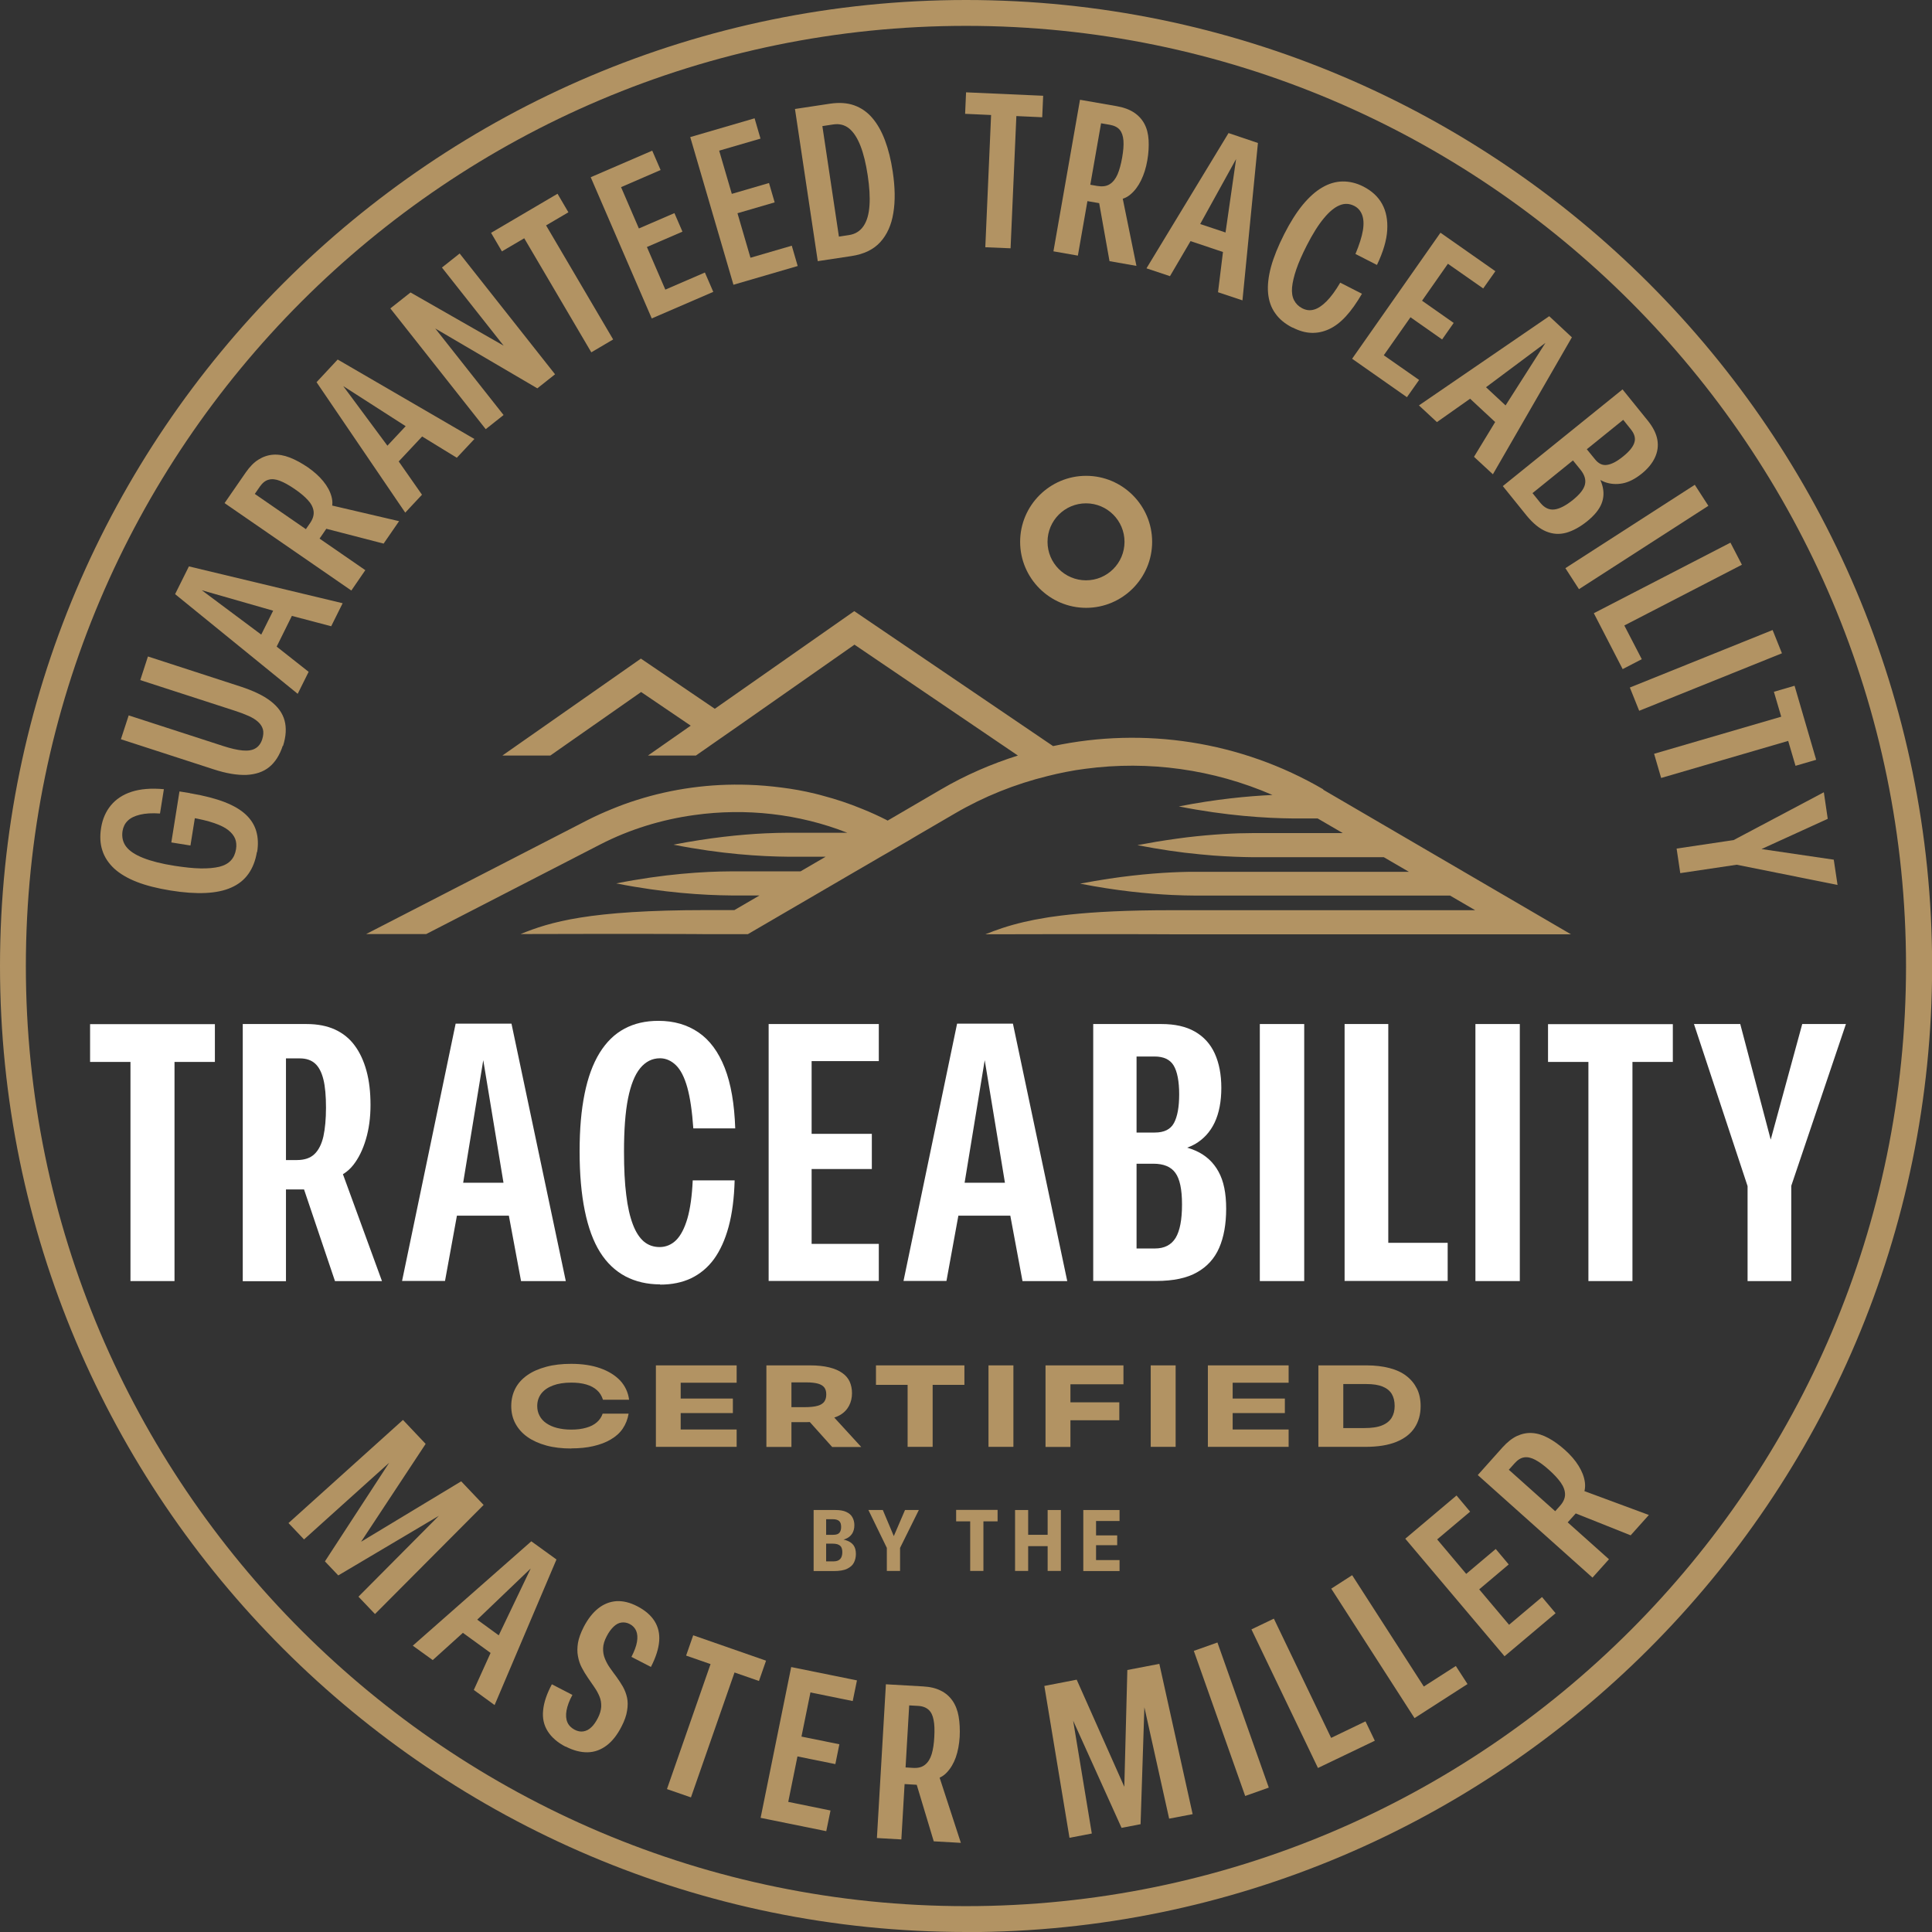 <?xml version="1.0" encoding="UTF-8"?><svg id="a" xmlns="http://www.w3.org/2000/svg" width="163.63" height="163.63" viewBox="0 0 163.63 163.63"><rect x="0" y="0" width="163.63" height="163.63" fill="#333333" stroke="none"/><path d="M24.44,128.99l9.69-8.73,1.92,2.03-6.42,9.73-.46-.59,9.89-5.97,1.9,2-9.2,9.24-1.4-1.47,8.09-8.14v.53s-9.8,5.81-9.8,5.81l-1.13-1.19,6.26-9.61.4.16-8.43,7.59-1.32-1.39Z" fill="#b29363"/><path d="M34.96,139.38l10.04-8.84,2.13,1.54-5.24,12.33-1.76-1.28,1.49-3.29.13.3-2.7-1.96h.28s-2.68,2.42-2.68,2.42l-1.69-1.22ZM40.08,137.49v-.56s2.39,1.74,2.39,1.74l-.37.13,2.85-5.96-4.87,4.66Z" fill="#b29363"/><path d="M47.89,147.93c-.67-.35-1.17-.78-1.5-1.3-.33-.52-.46-1.11-.39-1.77.06-.67.31-1.4.74-2.21l1.74.9c-.27.49-.43.94-.5,1.33-.07.4-.04.73.08,1,.12.27.33.47.61.62.25.13.5.18.74.14.24-.04.47-.15.67-.35.21-.19.39-.46.56-.79.17-.33.26-.65.28-.95.01-.3-.03-.58-.14-.85-.11-.27-.25-.53-.43-.79-.18-.26-.36-.53-.55-.8s-.36-.56-.52-.86-.27-.63-.33-.98c-.07-.35-.06-.72,0-1.12.07-.4.23-.85.49-1.36.35-.67.76-1.2,1.23-1.57.47-.37.98-.57,1.54-.61.56-.03,1.14.11,1.76.43.66.34,1.15.76,1.46,1.25.31.49.45,1.06.4,1.7s-.28,1.38-.7,2.19l-1.65-.85c.25-.49.41-.91.47-1.28.06-.36.04-.67-.07-.93-.11-.25-.29-.44-.54-.57-.23-.12-.46-.16-.7-.13s-.46.15-.67.35c-.21.2-.41.47-.59.82-.19.36-.29.7-.3,1.01-.01.31.04.6.15.87.11.27.25.54.43.79.18.25.36.51.56.77.19.26.37.54.54.83.16.29.28.6.35.93.07.33.07.7,0,1.1-.06.41-.22.86-.48,1.36-.36.7-.78,1.23-1.26,1.59s-1.02.56-1.6.57c-.59.01-1.21-.15-1.87-.49Z" fill="#b29363"/><path d="M56.49,151.52l3.69-10.58-2.07-.72.6-1.72,6.17,2.15-.6,1.72-2.07-.72-3.69,10.58-2.02-.7Z" fill="#b29363"/><path d="M64.42,153.96l2.59-12.77,5.57,1.13-.36,1.75-3.58-.73-.76,3.74,3.21.65-.34,1.68-3.21-.65-.78,3.85,3.58.73-.36,1.75-5.57-1.13Z" fill="#b29363"/><path d="M74.27,155.66l.76-13.01,3.14.18c.59.03,1.1.15,1.51.36.41.2.74.49.99.85.25.36.43.81.52,1.33.09.52.12,1.1.09,1.73-.04.64-.15,1.23-.33,1.74s-.44.94-.76,1.28c-.32.34-.7.53-1.13.58l-.38.41c-.16.03-.34.05-.52.05-.18,0-.36,0-.55,0l-1.36-.08.08-1.41.99.06c.43.03.78-.06,1.03-.27.25-.2.44-.5.56-.9s.19-.88.22-1.45c.03-.58.02-1.06-.06-1.44-.07-.38-.21-.67-.42-.86s-.5-.31-.89-.33l-1.41-.08.69-.58-.7,11.97-2.08-.12ZM79.08,155.94l-1.61-5.35,2-.37,1.91,5.86-2.3-.13Z" fill="#b29363"/><path d="M90.58,155.65l-2.13-12.86,2.74-.53,4.74,10.66-.75.07.3-11.55,2.71-.52,2.82,12.73-1.99.38-2.49-11.2.44.3-.37,11.37-1.61.31-4.72-10.45.35-.26,1.85,11.19-1.88.36Z" fill="#b29363"/><path d="M105.46,152.11l-4.35-12.29,2-.71,4.35,12.29-2,.71Z" fill="#b29363"/><path d="M111.63,149.75l-5.64-11.75,1.9-.91,4.98,10.37-.36-.16,3.14-1.51.79,1.64-4.8,2.3Z" fill="#b29363"/><path d="M119.8,145.51l-7.05-10.96,1.77-1.14,6.23,9.68-.38-.11,2.93-1.88.99,1.53-4.48,2.88Z" fill="#b29363"/><path d="M127.43,140.28l-8.41-9.96,4.34-3.66,1.15,1.37-2.79,2.35,2.46,2.92,2.5-2.11,1.1,1.31-2.5,2.11,2.53,3,2.79-2.35,1.15,1.37-4.34,3.66Z" fill="#b29363"/><path d="M134.88,133.62l-9.72-8.69,2.1-2.35c.4-.44.8-.76,1.22-.96.42-.19.84-.28,1.29-.25s.9.17,1.36.42c.47.25.94.59,1.41,1.01.48.43.87.88,1.16,1.35.29.47.47.93.53,1.39s-.02.87-.25,1.25l.08.55c-.08.15-.17.29-.28.44-.11.15-.22.29-.35.43l-.91,1.01-1.06-.94.66-.74c.29-.32.43-.65.43-.97s-.12-.66-.36-1c-.24-.34-.57-.7-1-1.08-.43-.39-.82-.67-1.16-.85s-.65-.25-.93-.21c-.28.04-.55.2-.81.49l-.94,1.05-.02-.9,8.94,7.99-1.39,1.55ZM138.1,130.03l-5.19-2.07.96-1.79,5.78,2.14-1.54,1.72Z" fill="#b29363"/><path d="M21.76,72.15c-.12.74-.36,1.35-.72,1.86s-.84.89-1.45,1.16c-.6.27-1.33.42-2.19.46-.86.04-1.85-.03-2.96-.21s-2.07-.42-2.86-.73c-.79-.31-1.43-.69-1.91-1.13-.48-.45-.82-.96-1-1.53-.19-.57-.22-1.2-.11-1.9.12-.76.4-1.4.83-1.92.43-.52,1.01-.91,1.75-1.15s1.65-.32,2.74-.22l-.33,2.06c-.68-.05-1.25-.01-1.7.1-.45.11-.8.28-1.03.51-.24.23-.38.52-.44.86-.08.51.02.96.3,1.33.28.37.76.69,1.44.96s1.57.5,2.67.67c.85.13,1.58.21,2.21.22.63.01,1.15-.04,1.58-.14.43-.11.75-.29.98-.54.23-.25.37-.57.43-.95.05-.32.03-.61-.07-.87s-.29-.5-.57-.73c-.28-.23-.69-.43-1.21-.61-.52-.18-1.19-.34-2-.48v-2.04c1.17.2,2.13.45,2.9.75.77.3,1.37.66,1.8,1.07.43.41.72.88.87,1.41s.17,1.11.07,1.74ZM16.13,71.61l-1.62-.26.69-4.32.92.15.5,1.38-.49,3.05Z" fill="#b29363"/><path d="M23.95,63.16c-.26.79-.64,1.39-1.14,1.8s-1.15.63-1.93.67c-.78.03-1.71-.12-2.78-.47l-7.86-2.55.66-2.02,7.99,2.59c.65.21,1.2.34,1.65.38s.81-.01,1.08-.17c.27-.15.47-.41.59-.78.1-.32.12-.6.06-.83-.07-.24-.2-.45-.41-.64s-.48-.36-.82-.51c-.34-.15-.73-.3-1.17-.44l-7.99-2.59.65-2,7.88,2.56c1.06.35,1.9.75,2.51,1.22.61.47,1.01,1.01,1.18,1.64s.13,1.34-.13,2.16Z" fill="#b29363"/><path d="M25.21,58.76l-10.38-8.44,1.17-2.35,13.02,3.12-.97,1.95-3.49-.92.27-.18-1.48,2.99-.05-.27,2.84,2.24-.93,1.87ZM22.49,54.02l-.55.1,1.32-2.65.18.34-6.35-1.82,5.4,4.03Z" fill="#b29363"/><path d="M29.75,50.01l-10.73-7.4,1.79-2.59c.34-.49.7-.86,1.09-1.1.39-.24.8-.38,1.24-.41s.91.05,1.4.24c.49.19,1,.47,1.52.82.53.37.97.76,1.32,1.19s.58.86.7,1.31c.12.45.09.87-.1,1.27l.15.53c-.06.15-.14.31-.22.47-.09.16-.18.31-.29.47l-.77,1.12-1.16-.8.56-.81c.25-.36.35-.7.31-1.02-.04-.32-.2-.64-.48-.94-.28-.31-.65-.62-1.12-.94-.48-.33-.9-.56-1.26-.7s-.68-.17-.95-.09c-.28.07-.52.27-.74.58l-.8,1.16-.14-.89,9.87,6.81-1.18,1.72ZM32.49,46.04l-5.41-1.4.72-1.9,6,1.4-1.31,1.9Z" fill="#b29363"/><path d="M34.33,43.43l-7.52-11.06,1.79-1.92,11.58,6.73-1.49,1.59-3.08-1.89.31-.09-2.28,2.43.03-.28,2.07,2.96-1.42,1.52ZM33.09,38.11l-.56-.06,2.02-2.16.08.38-5.56-3.57,4.01,5.41Z" fill="#b29363"/><path d="M41.14,36.35l-8.08-10.23,1.71-1.35,8.96,5.12-.25.43-6.05-7.66,1.5-1.19,8.08,10.23-1.5,1.19-9.67-5.67.21-.43,6.6,8.36-1.5,1.19Z" fill="#b29363"/><path d="M50.08,29.84l-5.68-9.66-1.89,1.11-.92-1.57,5.63-3.31.92,1.57-1.89,1.11,5.68,9.66-1.85,1.09Z" fill="#b29363"/><path d="M55.2,26.97l-5.17-11.96,5.21-2.25.71,1.64-3.35,1.45,1.51,3.5,3.01-1.3.68,1.57-3.01,1.3,1.56,3.61,3.35-1.45.71,1.64-5.21,2.25Z" fill="#b29363"/><path d="M62.12,24.12l-3.66-12.51,5.45-1.59.5,1.72-3.5,1.02,1.07,3.66,3.15-.92.48,1.64-3.15.92,1.1,3.77,3.5-1.02.5,1.72-5.45,1.59Z" fill="#b29363"/><path d="M69.26,22.12l-1.93-12.89,2.98-.45c.76-.11,1.44-.07,2.03.14.59.21,1.1.56,1.53,1.06s.79,1.13,1.08,1.9c.29.77.51,1.65.66,2.66.2,1.33.22,2.49.05,3.5-.16,1.01-.53,1.83-1.1,2.46-.57.63-1.39,1.03-2.46,1.19l-2.85.43ZM71.05,20.04l.85-.13c.54-.08.95-.34,1.24-.77s.45-1.01.5-1.73c.05-.72,0-1.57-.15-2.56-.15-.99-.35-1.82-.61-2.49-.26-.66-.57-1.15-.95-1.47-.38-.31-.83-.43-1.36-.35l-.92.14,1.4,9.35Z" fill="#b29363"/><path d="M83.45,20.94l.49-11.2-2.2-.1.08-1.82,6.53.29-.08,1.82-2.19-.1-.49,11.2-2.14-.09Z" fill="#b29363"/><path d="M89.22,21.29l2.25-12.84,3.1.54c.59.1,1.07.28,1.46.53.38.25.68.57.89.96.21.39.33.85.36,1.38.03.53,0,1.11-.11,1.73-.11.64-.29,1.2-.53,1.69-.24.49-.54.89-.9,1.19-.35.3-.75.44-1.19.44l-.42.36c-.17,0-.34,0-.52,0-.18-.01-.36-.03-.55-.07l-1.34-.23.24-1.39.97.17c.43.07.78.03,1.06-.15s.49-.45.66-.83c.16-.38.29-.85.39-1.42.1-.57.14-1.05.11-1.44-.03-.38-.13-.69-.31-.91s-.46-.36-.84-.43l-1.39-.24.75-.49-2.07,11.81-2.05-.36ZM93.97,22.12l-.98-5.5,2.03-.14,1.23,6.04-2.27-.4Z" fill="#b29363"/><path d="M97.11,22.71l6.94-11.44,2.49.84-1.31,13.33-2.07-.69.44-3.58.21.25-3.16-1.06.27-.09-1.83,3.12-1.98-.66ZM101.43,19.37l-.18-.53,2.81.94-.31.23.94-6.54-3.26,5.9Z" fill="#b29363"/><path d="M109.47,27.75c-.63-.32-1.12-.72-1.46-1.21-.35-.48-.55-1.06-.61-1.72-.06-.66.03-1.41.25-2.23.23-.83.6-1.74,1.11-2.75.51-1.01,1.04-1.84,1.57-2.49.54-.65,1.08-1.14,1.65-1.47.56-.33,1.14-.5,1.72-.51.59-.01,1.18.13,1.77.43.72.37,1.25.86,1.59,1.48.34.62.48,1.36.43,2.21-.05.86-.34,1.84-.87,2.95l-1.82-.93c.33-.79.54-1.46.63-2,.09-.54.06-.98-.07-1.32s-.35-.59-.66-.75c-.41-.21-.83-.23-1.25-.05-.42.17-.87.54-1.33,1.1-.47.56-.95,1.33-1.45,2.31-.38.75-.68,1.42-.88,2.01-.2.59-.32,1.1-.36,1.53s.02.8.17,1.09c.15.29.38.52.69.68.33.17.66.21,1,.11.33-.09.69-.33,1.06-.7.37-.37.76-.9,1.16-1.58l1.84.94c-.45.77-.9,1.41-1.36,1.91-.46.5-.93.86-1.43,1.09-.5.23-1,.33-1.51.31-.51-.02-1.03-.17-1.57-.45Z" fill="#b29363"/><path d="M114.52,30.38l7.48-10.67,4.65,3.26-1.03,1.46-2.99-2.09-2.19,3.13,2.68,1.88-.98,1.4-2.68-1.88-2.26,3.22,2.99,2.09-1.03,1.46-4.65-3.26Z" fill="#b29363"/><path d="M120.17,34.34l11.04-7.56,1.92,1.79-6.69,11.6-1.6-1.48,1.88-3.09.09.31-2.44-2.27.28.03-2.95,2.08-1.53-1.42ZM125.49,33.07l.06-.56,2.17,2.02-.38.08,3.55-5.57-5.4,4.03Z" fill="#b29363"/><path d="M127.28,41.17l10.14-8.19,2.15,2.66c.44.55.71,1.09.8,1.61.09.52.02,1.02-.21,1.51s-.6.94-1.12,1.36c-.55.44-1.09.72-1.62.82-.53.1-1.03.06-1.5-.11-.47-.18-.9-.5-1.28-.98l.12-.48c.47.6.78,1.17.94,1.72.16.55.14,1.07-.06,1.57-.2.5-.61,1-1.23,1.5-.6.48-1.19.8-1.76.96-.58.16-1.14.12-1.7-.11-.56-.23-1.11-.68-1.66-1.35l-2-2.48ZM129.53,42l.1-.44.84,1.04c.34.41.73.6,1.17.55s.97-.32,1.58-.81c.59-.48.93-.91,1.02-1.32.09-.4-.04-.82-.39-1.25l-.95-1.17,1.17-.95,1.01,1.24c.31.39.66.55,1.05.48.39-.06.84-.3,1.35-.72.51-.41.83-.8.94-1.16.12-.36.02-.73-.29-1.12l-.85-1.06.43.06-8.18,6.61Z" fill="#b29363"/><path d="M132.58,48.12l10.96-7.06,1.15,1.78-10.96,7.06-1.15-1.78Z" fill="#b29363"/><path d="M134.98,51.94l11.58-5.98.97,1.87-10.22,5.28.14-.37,1.6,3.09-1.62.84-2.44-4.73Z" fill="#b29363"/><path d="M138.04,58.23l12.09-4.87.79,1.97-12.09,4.87-.79-1.97Z" fill="#b29363"/><path d="M140.1,63.84l10.76-3.14-.62-2.11,1.75-.51,1.83,6.27-1.75.51-.62-2.11-10.76,3.14-.6-2.06Z" fill="#b29363"/><path d="M142,71.87l5.84-.87.31,2.08-5.84.87-.31-2.08ZM146.62,71.26l7.85-4.16.33,2.25-5.61,2.56,6.12.9.32,2.14-8.73-1.75-.29-1.93Z" fill="#b29363"/><path d="M81.82,163.63C36.7,163.63,0,126.93,0,81.82S36.7,0,81.82,0s81.82,36.7,81.82,81.82-36.7,81.82-81.82,81.82ZM81.82,2.19C37.91,2.19,2.19,37.91,2.19,81.82s35.72,79.62,79.62,79.62,79.62-35.72,79.62-79.62S125.72,2.19,81.82,2.19Z" fill="#b29363"/><path d="M68.91,133.05v-5.16h1.84c.38,0,.69.05.92.16.24.11.41.25.52.45.11.19.17.42.17.68,0,.29-.07.53-.2.73-.13.19-.32.34-.55.43s-.51.14-.82.14l-.16-.17c.4,0,.74.05,1.02.14.28.09.48.22.63.41.14.19.21.44.21.75,0,.28-.06.52-.17.74-.11.22-.31.39-.58.52-.27.13-.65.19-1.12.19h-1.71ZM70,132.45l-.15-.21h.74c.26,0,.45-.07.57-.2.12-.13.18-.32.18-.58s-.06-.44-.19-.55c-.13-.11-.33-.17-.62-.17h-.85v-.75h.89c.26,0,.43-.06.53-.18s.14-.29.14-.49c0-.22-.05-.39-.16-.49s-.28-.16-.54-.16h-.73l.16-.16v3.92Z" fill="#b29363"/><path d="M75.16,131.2l-1.61-3.31h1.22l.93,2.21.95-2.21h1.17l-1.64,3.31h-1.03ZM75.11,133.05v-2.46h1.12v2.46h-1.12Z" fill="#b29363"/><path d="M82.17,133.05v-4.2h-1.19v-.97h3.51v.97h-1.2v4.2h-1.12Z" fill="#b29363"/><path d="M85.97,133.05v-5.16h1.11v5.16h-1.11ZM86.65,130.95v-.96h2.53v.96h-2.53ZM88.73,133.05v-5.16h1.12v5.16h-1.12Z" fill="#b29363"/><path d="M91.75,133.05v-5.16h3.07v.93h-1.99v1.22h1.79v.83h-1.79v1.26h1.99v.93h-3.07Z" fill="#b29363"/><path d="M48.39,122.68c-.78,0-1.49-.08-2.11-.25-.62-.17-1.16-.41-1.6-.72-.44-.31-.78-.69-1.02-1.13-.24-.44-.36-.94-.36-1.49s.12-1.06.35-1.5c.23-.44.57-.81,1.01-1.12.44-.31.97-.54,1.6-.71.62-.17,1.33-.25,2.11-.25.93,0,1.75.12,2.46.37.71.25,1.27.6,1.7,1.05.42.46.67,1,.75,1.62h-2.21c-.11-.33-.27-.6-.51-.81-.23-.21-.53-.37-.9-.48-.37-.11-.8-.16-1.28-.16-.6,0-1.11.08-1.54.24-.43.16-.76.39-.99.68-.23.3-.35.65-.35,1.07,0,.3.07.58.2.82.13.25.32.46.57.63s.55.31.91.4c.36.09.75.14,1.19.14.49,0,.91-.05,1.28-.16.37-.1.67-.26.9-.46.23-.2.4-.45.49-.73h2.2c-.08.48-.25.9-.5,1.27s-.59.67-1.02.92c-.42.25-.91.43-1.47.56-.56.13-1.18.19-1.87.19Z" fill="#b29363"/><path d="M55.55,122.54v-6.9h6.84v1.47h-4.74v1.34h4.42v1.23h-4.42v1.39h4.74v1.47h-6.84Z" fill="#b29363"/><path d="M64.91,122.54v-6.9h3.69c.64,0,1.18.06,1.63.17.45.11.82.27,1.1.47.29.2.5.45.63.73.13.29.2.62.2.98,0,.39-.08.75-.25,1.07s-.42.59-.77.79c-.35.2-.8.33-1.34.37l-.38.14c-.17.03-.36.06-.56.07s-.4.02-.59.02h-1.64v-1.27h1.49c.49,0,.87-.04,1.14-.12.27-.08.45-.2.56-.36.11-.16.16-.36.16-.6s-.05-.43-.16-.58-.29-.26-.53-.33c-.25-.07-.58-.11-.99-.11h-1.93l.66-.77v6.24h-2.11ZM70.47,122.54l-2.34-2.61,2.08-.36,2.73,2.98h-2.47Z" fill="#b29363"/><path d="M76.87,122.54v-5.25h-2.68v-1.65h7.49v1.65h-2.69v5.25h-2.12Z" fill="#b29363"/><path d="M83.72,122.54v-6.9h2.11v6.9h-2.11Z" fill="#b29363"/><path d="M88.55,122.54v-6.9h6.6v1.6h-4.49v1.53h4.14v1.52h-4.14v2.26h-2.11Z" fill="#b29363"/><path d="M97.46,122.54v-6.9h2.11v6.9h-2.11Z" fill="#b29363"/><path d="M102.3,122.54v-6.9h6.84v1.47h-4.74v1.34h4.42v1.23h-4.42v1.39h4.74v1.47h-6.84Z" fill="#b29363"/><path d="M111.66,122.54v-6.9h4.08c.73,0,1.38.08,1.95.23s1.05.37,1.43.67c.39.3.68.66.89,1.08s.31.92.31,1.47c0,.7-.17,1.31-.51,1.83s-.86.92-1.55,1.2c-.69.28-1.56.42-2.62.42h-3.97ZM113.77,120.95h1.76c.64,0,1.15-.07,1.53-.23.37-.15.64-.37.81-.65s.25-.61.25-.99c0-.4-.08-.74-.24-1.01s-.41-.48-.77-.63-.82-.22-1.41-.22h-1.93v3.73Z" fill="#b29363"/><path d="M11.05,108.5v-18.56h-3.42v-3.2h10.57v3.2h-3.42v18.56h-3.73Z" fill="#fff"/><path d="M20.56,108.5v-21.77h5.41c.93,0,1.74.16,2.41.47s1.23.76,1.66,1.35c.44.59.77,1.31,1,2.15.23.84.34,1.8.34,2.88s-.13,2.03-.39,2.91c-.26.88-.62,1.61-1.07,2.18s-1.03.95-1.71,1.13l-.62.72c-.29.06-.58.11-.86.16-.28.04-.58.06-.89.06h-2.21v-2.49h1.52c.64,0,1.14-.17,1.49-.51.35-.34.6-.84.75-1.49.14-.65.22-1.47.22-2.44s-.07-1.79-.22-2.39c-.15-.6-.38-1.05-.7-1.34-.32-.29-.75-.44-1.29-.44h-2.27l1.09-1.09v19.96h-3.67ZM28.37,108.5l-2.95-8.74,3.42-.87,3.51,9.61h-3.98Z" fill="#fff"/><path d="M34.05,108.5l4.54-21.8h4.73l4.6,21.8h-3.79l-1.09-5.85.44.31h-5.07l.34-.28-1.06,5.81h-3.64ZM39.09,100.95l-.59-.78h4.63l-.4.53-1.8-10.91-1.83,11.16Z" fill="#fff"/><path d="M55.91,108.78c-1.1,0-2.08-.23-2.94-.68-.86-.46-1.58-1.14-2.15-2.05s-1-2.08-1.29-3.5-.44-3.09-.44-5.02.14-3.49.42-4.88c.28-1.39.7-2.54,1.27-3.47.57-.92,1.27-1.61,2.1-2.05.83-.45,1.79-.67,2.89-.67,1.31,0,2.44.33,3.39.98s1.69,1.65,2.22,3c.53,1.35.82,3.06.89,5.13h-3.55c-.1-1.45-.27-2.61-.51-3.47-.24-.86-.56-1.49-.96-1.88-.4-.39-.86-.59-1.35-.59-.66,0-1.22.28-1.68.84-.46.56-.8,1.42-1.03,2.57-.23,1.15-.34,2.65-.34,4.49,0,1.45.06,2.68.19,3.68.12,1.01.31,1.83.56,2.49s.56,1.13.93,1.45c.37.31.82.47,1.34.47s1.01-.2,1.4-.59.71-1.01.95-1.83c.24-.83.39-1.91.45-3.23h3.55c-.04,1.51-.21,2.82-.51,3.93-.3,1.11-.72,2.02-1.24,2.74-.53.72-1.17,1.25-1.93,1.62-.76.36-1.63.54-2.63.54Z" fill="#fff"/><path d="M65.1,108.5v-21.77h9.33v3.14h-5.69v6.16h5.1v2.98h-5.1v6.34h5.69v3.14h-9.33Z" fill="#fff"/><path d="M76.52,108.5l4.54-21.8h4.73l4.6,21.8h-3.79l-1.09-5.85.44.31h-5.07l.34-.28-1.06,5.81h-3.64ZM81.56,100.95l-.59-.78h4.63l-.4.53-1.8-10.91-1.83,11.16Z" fill="#fff"/><path d="M92.59,108.5v-21.77h5.78c1.14,0,2.08.21,2.83.64.75.43,1.31,1.04,1.68,1.85.37.81.56,1.78.56,2.92s-.19,2.14-.57,2.94c-.38.8-.94,1.4-1.66,1.82-.73.41-1.61.62-2.64.62l-.5-.62c1.31,0,2.38.19,3.22.57.84.38,1.48.97,1.91,1.76.44.79.65,1.83.65,3.14s-.2,2.41-.59,3.31c-.39.9-1.02,1.6-1.88,2.08-.86.49-2.01.73-3.44.73h-5.35ZM96.26,106.36l-.47-.62h2.02c.81,0,1.39-.3,1.76-.9.36-.6.54-1.54.54-2.83s-.19-2.16-.56-2.67c-.37-.52-.99-.78-1.87-.78h-2.39v-2.64h2.52c.79,0,1.33-.27,1.62-.81.29-.54.44-1.35.44-2.43s-.16-1.93-.47-2.44c-.31-.51-.85-.76-1.62-.76h-2.05l.53-.53v17.41Z" fill="#fff"/><path d="M106.7,108.5v-21.77h3.76v21.77h-3.76Z" fill="#fff"/><path d="M113.88,108.5v-21.77h3.7v19.09l-.44-.56h5.47v3.23h-8.74Z" fill="#fff"/><path d="M124.96,108.5v-21.77h3.76v21.77h-3.76Z" fill="#fff"/><path d="M134.53,108.5v-18.56h-3.42v-3.2h10.57v3.2h-3.42v18.56h-3.73Z" fill="#fff"/><path d="M148.13,100.82l-4.66-14.09h3.92l2.58,9.79,2.67-9.79h3.7l-4.76,14.09h-3.45ZM148.01,108.5v-9.89h3.7v9.89h-3.7Z" fill="#fff"/><path d="M112.07,66.85c-6.99-4.08-15.17-5.3-22.88-3.66l-16.84-11.43-11.81,8.27-6.26-4.25-11.73,8.21h4.06l7.69-5.38,4.2,2.85-3.62,2.53h4.06l1.62-1.13,1.02-.71,1.02-.71,9.77-6.84,13.84,9.39c-2.24.71-4.43,1.65-6.51,2.87l-4.52,2.64-.11-.06c-.67-.34-1.35-.65-2.05-.93-1.09-.45-2.2-.82-3.34-1.12-.22-.06-.43-.12-.65-.17-.94-.23-1.89-.4-2.85-.52-.93-.12-1.86-.2-2.8-.23-3.2-.11-6.41.32-9.46,1.29-.71.22-1.41.48-2.09.76-.69.28-1.38.59-2.05.93l-18.77,9.66h5.09l14.74-7.59c2.49-1.28,5.2-2.11,7.97-2.49,4.35-.61,8.86-.11,12.95,1.5h-5.01c-.58,0-1.23.02-1.94.05-2.11.1-4.75.37-7.77.96,4.04.8,7.4,1,9.71,1.02h3.18l-2.13,1.24h-5.9c-2.31.01-5.67.22-9.71,1.02,4.04.8,7.4,1,9.71,1.02h2.43l-2.13,1.24h-2.33c-10,0-13.28,1.01-15.78,2.03,0,0,10.33-.03,14.65,0h-.02s1.15.01,1.15.01h3.47l3.48-2.03,2.13-1.24,3.48-2.03,1.48-.86.65-.38.14-.08.54-.31.58-.34.62-.36.5-.29.69-.41.41-.24.31-.18,2.52-1.47c2.48-1.45,5.13-2.5,7.85-3.17.52-.13,1.04-.25,1.56-.35.55-.11,1.11-.2,1.67-.27,5.33-.71,10.8.04,15.82,2.22-2.13.1-4.83.36-7.93.97,4.04.8,7.4,1,9.71,1.02h2.05l2.13,1.24h-7.68c-1.46,0-3.33.1-5.54.36-.55.07-1.13.15-1.73.24-.54.08-1.09.17-1.66.28-.26.05-.52.09-.79.14.47.09.92.17,1.37.25.93.16,1.81.29,2.64.39.86.1,1.67.18,2.43.24,1.24.09,2.35.13,3.27.14h11.16l2.13,1.24h-18.14c-.16,0-.34,0-.52,0-1.76.03-4.05.18-6.73.58-.79.12-1.61.26-2.46.42,3.04.6,5.7.86,7.81.96.69.03,1.33.05,1.9.05h21.62l2.13,1.24h-25.78c-3.66,0-6.41.14-8.56.37-.49.05-.94.11-1.37.17-.23.03-.45.06-.66.1-.69.11-1.3.23-1.85.36-1.37.32-2.37.68-3.26,1.04,0,0,2.35,0,5.27-.01.17,0,.34,0,.51,0,.66,0,1.34,0,2.03,0,.85,0,1.71,0,2.54,0,2.26,0,4.29,0,5.36.01h0s9.32,0,9.32,0h24.56l-20.97-12.24Z" fill="#b29363"/><path d="M91.99,51.48c3.08,0,5.59-2.51,5.59-5.59s-2.51-5.59-5.59-5.59-5.59,2.51-5.59,5.59,2.51,5.59,5.59,5.59ZM95.24,45.89c0,1.8-1.46,3.26-3.26,3.26s-3.26-1.46-3.26-3.26,1.46-3.26,3.26-3.26,3.26,1.46,3.26,3.26Z" fill="#b29363"/></svg>